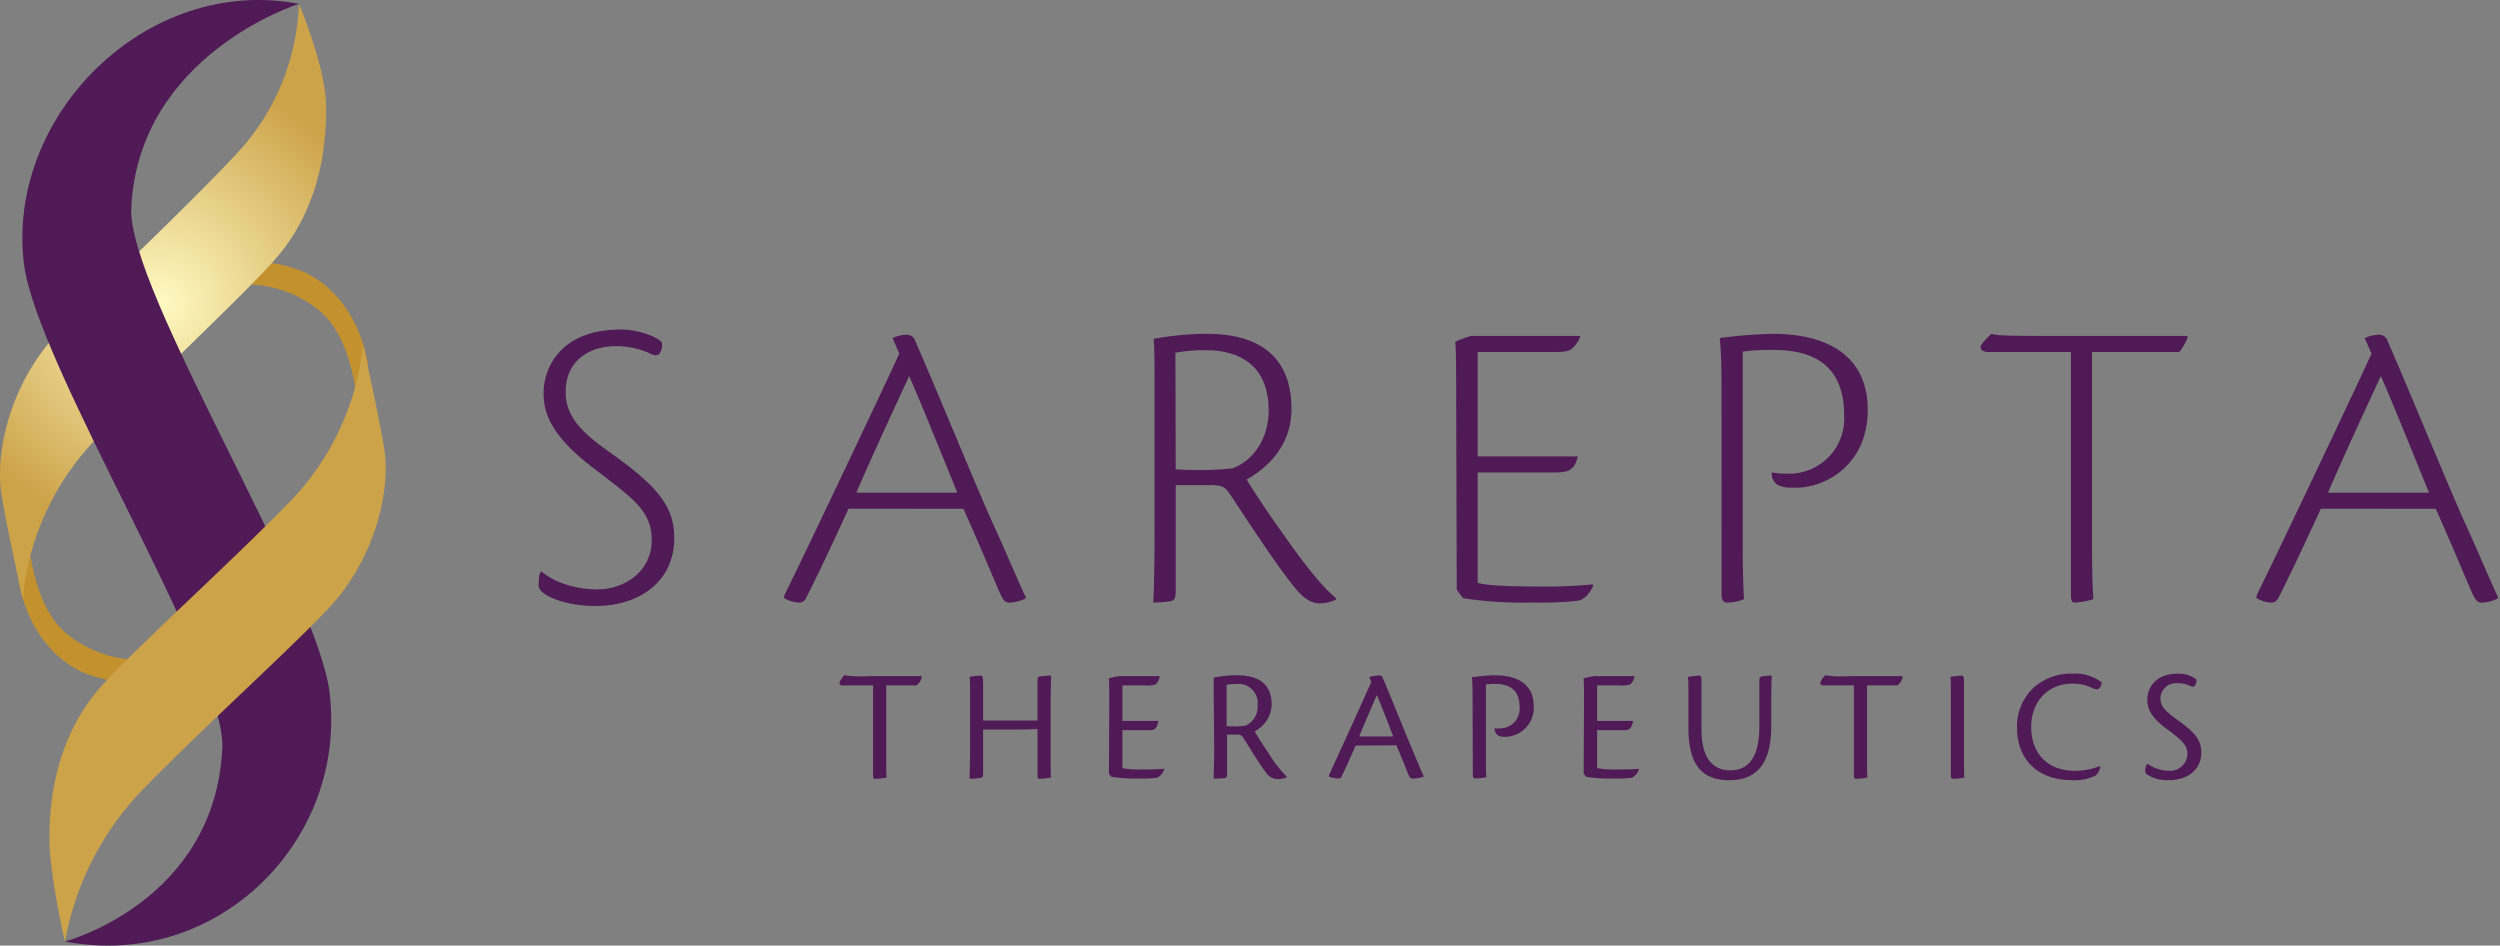 <?xml version="1.0" encoding="UTF-8" standalone="no"?>
<svg
   id="Layer_1"
   data-name="Layer 1"
   viewBox="0 0 423 160"
   version="1.1"
   sodipodi:docname="customerlogo-sarepta-clr.svg"
   width="423"
   height="160"
   inkscape:version="1.1.1 (3bf5ae0d25, 2021-09-20)"
   xmlns:inkscape="http://www.inkscape.org/namespaces/inkscape"
   xmlns:sodipodi="http://sodipodi.sourceforge.net/DTD/sodipodi-0.dtd"
   xmlns:xlink="http://www.w3.org/1999/xlink"
   xmlns="http://www.w3.org/2000/svg"
   xmlns:svg="http://www.w3.org/2000/svg"
   xmlns:rdf="http://www.w3.org/1999/02/22-rdf-syntax-ns#"
   xmlns:cc="http://creativecommons.org/ns#"
   xmlns:dc="http://purl.org/dc/elements/1.1/">
  <rect x="0" y="0" width="423" height="160" fill="#808080" stroke="none"/>
  <sodipodi:namedview
     id="namedview63"
     pagecolor="#ffffff"
     bordercolor="#666666"
     borderopacity="1.0"
     inkscape:pageshadow="2"
     inkscape:pageopacity="0.0"
     inkscape:pagecheckerboard="0"
     showgrid="false"
     inkscape:zoom="2.2566096"
     inkscape:cx="124.96623"
     inkscape:cy="60.710544"
     inkscape:window-width="1920"
     inkscape:window-height="986"
     inkscape:window-x="-11"
     inkscape:window-y="1609"
     inkscape:window-maximized="1"
     inkscape:current-layer="Layer_1" />
  <defs
     id="defs10">
    <style
       id="style2">.cls-1{fill:#c3922e;}.cls-2{fill:url(#New_Gradient_Swatch_1);}.cls-3{fill:#4F1A55;}.cls-4{fill:url(#New_Gradient_Swatch_1-2);}</style>
    <radialGradient
       id="New_Gradient_Swatch_1"
       cx="189.14"
       cy="193.05"
       r="29.85"
       gradientTransform="rotate(45,217.62,20.521)"
       gradientUnits="userSpaceOnUse">
      <stop
         offset="0"
         stop-color="#fffac2"
         id="stop4" />
      <stop
         offset="1"
         stop-color="#cda349"
         id="stop6" />
    </radialGradient>
    <radialGradient
       id="New_Gradient_Swatch_1-2"
       cx="225.09"
       cy="219.31"
       r="30.35"
       xlink:href="#New_Gradient_Swatch_1"
       gradientTransform="matrix(1.315,0,0,1.315,-72.021,-109.89)" />
    <radialGradient
       inkscape:collect="always"
       xlink:href="#New_Gradient_Swatch_1"
       id="radialGradient882"
       gradientUnits="userSpaceOnUse"
       gradientTransform="matrix(0.93,0.93,-0.93,0.93,30.846,-304.28)"
       cx="189.14"
       cy="193.05"
       r="29.85" />
  </defs>
  <title
     id="title12">Sarepta Side Logo white</title>
  <path
     class="cls-1"
     d="M 31.03,110.212 A 19.614,19.614 0 0 1 11.311,107.254 C 9.063,105.401 6.487,101.851 5.172,94.109 l -2.09,3.707 c 0,0 1.17,11.227 10.74,15.854 a 21.546,21.546 0 0 0 11.503,1.551 z"
     id="path14"
     style="stroke-width:1.315" />
  <path
     class="cls-1"
     d="m 34.277,49.557 a 19.614,19.614 0 0 1 19.719,2.958 c 2.235,1.867 4.825,5.416 6.139,13.146 l 2.156,-3.733 c 0,0 -1.17,-11.227 -10.74,-15.854 A 21.599,21.599 0 0 0 40.035,44.509 Z"
     id="path16"
     style="stroke-width:1.315" />
  <path
     class="cls-2"
     d="M 7.683,58.746 C 11.903,53.317 29.032,37.712 39.943,26.118 A 39.188,39.188 0 0 0 50.578,0.654 c 0,0 4.364,10.214 4.575,16.84 0.171,5.968 -0.631,16.288 -7.427,24.977 -4.22,5.442 -21.336,21.034 -32.26,32.641 A 44.985,44.985 0 0 0 3.844,101.273 c 0,0 -2.629,-11.66 -3.589,-17.55 C -0.704,77.834 0.886,67.488 7.683,58.746 Z"
     id="path18"
     style="fill:url(#radialGradient882);stroke-width:1.315" />
  <path
     class="cls-3"
     d="M 55.758,117.127 C 53.628,99.88 21.578,49.11 22.209,35.241 23.392,9.186 50.578,0.654 50.578,0.654 24.799,-4.289 0.965,19.61 4.055,44.653 6.197,61.888 38.234,112.657 37.616,126.526 c -1.183,26.055 -26.621,32.773 -26.621,32.773 25.766,4.956 47.864,-17.142 44.762,-42.172 z"
     id="path20"
     style="stroke-width:1.315" />
  <path
     class="cls-4"
     d="M 16.122,117.311 C 20.474,111.856 38.116,96.146 49.382,84.538 A 44.801,44.801 0 0 0 61.423,58.378 c 0,0 2.629,11.647 3.589,17.524 0.96,5.876 -0.71,16.288 -7.717,25.069 -4.364,5.442 -22.006,21.165 -33.272,32.76 A 49.587,49.587 0 0 0 10.996,159.352 c 0,0 -2.498,-10.74 -2.629,-16.932 -0.066,-6.008 0.736,-16.34 7.756,-25.109 z"
     id="path22"
     style="fill:url(#New_Gradient_Swatch_1-2);stroke-width:1.315" />
  <path
     class="cls-3"
     d="m 105.002,55.749 c 2.866,0 6.073,1.144 6.941,2.143 a 2.235,2.235 0 0 1 -0.223,1.709 c -0.21,0.578 -0.854,0.644 -1.564,0.289 a 13.672,13.672 0 0 0 -6.087,-1.315 c -3.576,0 -8.361,1.854 -8.361,7.796 0,4.719 3.72,7.506 8.15,10.648 7.572,5.429 10.228,8.86 10.228,14.014 0,7.441 -6.008,11.503 -13.304,11.503 -4.141,0 -7.651,-1.131 -9.005,-2.353 a 1.551,1.551 0 0 1 -0.644,-1.315 c 0.145,-1.932 0,-1.315 0.434,-2.222 2.629,2.287 6.639,3.076 9.505,3.076 4.509,0 9.202,-2.932 9.202,-8.361 0,-5.153 -3.576,-7.296 -10.228,-12.436 -7.007,-5.442 -8.072,-9.202 -8.072,-12.449 0,-3.944 2.629,-10.714 13.014,-10.714 z"
     id="path24"
     style="stroke-width:1.315" />
  <path
     class="cls-3"
     d="m 143.573,86.076 c -3.497,7.651 -5.784,12.37 -7.217,15.157 a 1.236,1.236 0 0 1 -1.223,0.723 5.324,5.324 0 0 1 -2.498,-0.789 l 0.145,-0.578 c 4.364,-8.86 17.3,-36.165 19.377,-40.752 l -1.144,-2.629 a 5.981,5.981 0 0 1 2.287,-0.565 1.472,1.472 0 0 1 1.564,1.065 c 3.221,7.296 9.938,23.742 13.014,30.604 2.787,6.073 4.575,10.517 5.653,12.646 v 0.289 a 6.573,6.573 0 0 1 -2.721,0.723 c -0.789,0 -1.144,-0.434 -1.854,-2.156 -1.643,-3.786 -2.629,-6.284 -5.942,-13.724 z m 18.404,-2.721 c -4.351,-10.727 -7.073,-17.379 -8.15,-19.719 -2.997,6.507 -5.85,12.581 -8.926,19.719 z"
     id="path26"
     style="stroke-width:1.315" />
  <path
     class="cls-3"
     d="m 195.354,65.069 c 0,-3.51 0,-5.258 -0.145,-7.73 a 49.403,49.403 0 0 1 9.005,-0.854 c 7.585,0 14.303,2.853 14.303,12.725 0,7.441 -5.863,10.937 -7.585,11.937 1.144,1.854 2.721,4.364 6.941,10.293 4.719,6.652 6.928,8.729 8.15,9.728 v 0.289 a 6.152,6.152 0 0 1 -2.721,0.631 c -1.315,0 -2.721,-0.71 -4.43,-2.918 -2.353,-3.01 -4.141,-5.508 -10.648,-15.381 -0.999,-1.499 -1.433,-1.643 -3.221,-1.709 h -6.073 v 17.944 c 0,1.209 -0.223,1.564 -0.933,1.709 a 23.663,23.663 0 0 1 -2.853,0.223 c 0.131,-2.866 0.21,-7.086 0.21,-13.014 z m 3.576,14.342 a 59.709,59.709 0 0 0 9.505,-0.145 c 3.076,-0.999 6.218,-4.496 6.218,-9.859 0,-7.888 -5.364,-10.149 -10.517,-10.149 a 26.726,26.726 0 0 0 -5.258,0.421 z"
     id="path28"
     style="stroke-width:1.315" />
  <path
     class="cls-3"
     d="m 246.387,66.844 c 0,-3.352 0,-6.573 -0.145,-9.005 a 16.078,16.078 0 0 1 2.629,-0.999 h 18.523 a 4.667,4.667 0 0 1 -1.512,2.222 c -0.71,0.5 -1.499,0.5 -4.575,0.5 h -11.292 v 17.655 h 16.945 c -0.578,2.629 -1.932,2.721 -4.141,2.721 h -12.804 v 18.654 c 1.315,0.5 5.863,0.644 9.938,0.644 a 86.855,86.855 0 0 0 9.505,-0.355 l 0.145,0.145 c -0.421,0.999 -1.315,2.432 -2.708,2.629 a 57.606,57.606 0 0 1 -7.506,0.289 67.136,67.136 0 0 1 -11.831,-0.723 l -1.078,-1.433 z"
     id="path30"
     style="stroke-width:1.315" />
  <path
     class="cls-3"
     d="m 291.281,66.844 c 0,-3.431 0,-6.363 -0.289,-9.649 a 80.65,80.65 0 0 1 9.018,-0.71 c 9.071,0 16.012,3.641 16.012,12.87 0,9.859 -8.006,13.514 -12.804,13.146 a 4.706,4.706 0 0 1 -2.629,-0.565 2.379,2.379 0 0 1 -0.789,-1.998 14.382,14.382 0 0 0 2.721,0.21 9.32,9.32 0 0 0 9.505,-9.938 c 0,-10.149 -7.651,-11.003 -12.226,-11.003 a 36.033,36.033 0 0 0 -4.93,0.276 v 33.18 c 0,4.93 0.145,7.283 0.21,8.716 a 7.572,7.572 0 0 1 -2.853,0.578 c -0.434,0 -0.933,-0.223 -0.933,-1.315 z"
     id="path32"
     style="stroke-width:1.315" />
  <path
     class="cls-3"
     d="m 350.398,59.561 h -14.014 c -0.999,0 -1.499,-0.578 -1.144,-1.223 a 10.832,10.832 0 0 1 1.722,-1.854 c 0.854,0.289 2.432,0.355 10.727,0.355 h 22.44 c 0.145,0.434 -0.92,2.222 -1.42,2.721 h -14.737 v 33.102 c 0,4.93 0.145,7.283 0.223,8.716 a 12.66,12.66 0 0 1 -3.076,0.578 c -0.5,0 -0.723,-0.223 -0.723,-1.315 z"
     id="path34"
     style="stroke-width:1.315" />
  <path
     class="cls-3"
     d="m 392.688,86.076 c -3.51,7.651 -5.797,12.37 -7.217,15.157 a 1.315,1.315 0 0 1 -1.223,0.723 5.324,5.324 0 0 1 -2.498,-0.789 l 0.145,-0.578 c 4.351,-8.86 17.3,-36.165 19.364,-40.752 l -1.144,-2.629 a 6.047,6.047 0 0 1 2.287,-0.565 1.485,1.485 0 0 1 1.578,1.065 c 3.221,7.296 9.938,23.742 13.014,30.604 2.787,6.073 4.575,10.517 5.64,12.646 v 0.289 a 6.468,6.468 0 0 1 -2.708,0.723 c -0.789,0 -1.144,-0.434 -1.867,-2.156 -1.643,-3.786 -2.629,-6.284 -5.929,-13.724 z m 18.299,-2.721 c -4.364,-10.727 -7.073,-17.379 -8.15,-19.719 -2.997,6.507 -5.863,12.581 -8.939,19.719 z"
     id="path36"
     style="stroke-width:1.315" />
  <path
     class="cls-3"
     d="m 147.727,115.97 h -5.179 c -0.421,0 -0.605,-0.237 -0.447,-0.644 a 3.839,3.839 0 0 1 0.762,-1.065 19.719,19.719 0 0 0 4.036,0.145 h 9.071 a 2.077,2.077 0 0 1 -0.92,1.564 h -5.101 v 12.226 c 0,1.893 0,2.8 0.079,3.352 a 9.084,9.084 0 0 1 -1.893,0.223 c -0.289,0 -0.408,-0.092 -0.408,-0.5 z"
     id="path38"
     style="stroke-width:1.315" />
  <path
     class="cls-3"
     d="m 175.544,121.912 v -6.77 c 0,-0.552 0.131,-0.657 0.539,-0.71 a 15.236,15.236 0 0 1 1.762,-0.118 c 0,1.052 -0.079,2.629 -0.079,4.956 v 8.887 c 0,1.932 0,2.84 0.079,3.392 a 11.187,11.187 0 0 1 -1.906,0.223 c -0.263,0 -0.394,-0.092 -0.394,-0.434 v -7.98 c -0.539,0 -1.42,0.079 -3.944,0.079 h -5.258 v 7.519 c 0,0.539 -0.131,0.631 -0.631,0.697 a 10.517,10.517 0 0 1 -1.656,0.118 c 0,-1.104 0.079,-2.734 0.079,-5.035 v -8.703 c 0,-1.84 0,-2.971 -0.079,-3.497 a 11.174,11.174 0 0 1 1.827,-0.223 c 0.368,0 0.46,0.158 0.46,1.433 v 6.165 z"
     id="path40"
     style="stroke-width:1.315" />
  <path
     class="cls-3"
     d="m 187.69,118.258 c 0,-1.315 0,-2.432 -0.066,-3.471 a 8.729,8.729 0 0 1 1.84,-0.381 h 6.77 a 2.432,2.432 0 0 1 -0.71,1.393 4.995,4.995 0 0 1 -1.998,0.171 h -3.615 v 6.008 h 6.113 c -0.329,1.486 -0.789,1.578 -1.696,1.564 h -4.417 v 6.428 a 15.473,15.473 0 0 0 3.273,0.223 c 1.249,0 2.813,0 3.825,-0.131 v 0 a 2.327,2.327 0 0 1 -1.236,1.538 22.743,22.743 0 0 1 -3.116,0.118 27.094,27.094 0 0 1 -4.614,-0.276 l -0.408,-0.552 z"
     id="path42"
     style="stroke-width:1.315" />
  <path
     class="cls-3"
     d="m 205.359,117.535 c 0,-1.315 0,-2.011 0,-2.892 a 21.244,21.244 0 0 1 3.865,-0.394 c 3.536,0 5.942,1.315 5.942,4.982 a 5.258,5.258 0 0 1 -2.879,4.509 c 0.46,0.802 1.091,1.827 2.458,3.852 a 20.679,20.679 0 0 0 2.971,3.825 v 0.131 a 4.141,4.141 0 0 1 -1.525,0.263 2.379,2.379 0 0 1 -2.011,-1.131 c -0.802,-1.025 -1.551,-2.222 -3.615,-5.534 -0.434,-0.723 -0.605,-0.828 -1.223,-0.854 h -1.722 v 6.678 c 0,0.5 -0.092,0.618 -0.46,0.684 -0.749,0.079 -1.525,0.092 -1.801,0.092 0,-1.104 0.079,-2.734 0.079,-5.022 z m 2.182,5.324 a 15.078,15.078 0 0 0 3.208,-0.079 3.484,3.484 0 0 0 2.038,-3.457 3.234,3.234 0 0 0 -3.576,-3.589 8.676,8.676 0 0 0 -1.67,0.131 z"
     id="path44"
     style="stroke-width:1.315" />
  <path
     class="cls-3"
     d="m 229.376,126.145 c -1.078,2.458 -1.919,4.325 -2.393,5.258 a 0.539,0.539 0 0 1 -0.565,0.316 4.575,4.575 0 0 1 -1.564,-0.329 v -0.223 c 1.578,-3.392 6.284,-13.751 7.165,-15.775 l -0.342,-0.841 a 8.689,8.689 0 0 1 1.683,-0.276 0.618,0.618 0 0 1 0.618,0.46 c 1.249,2.892 3.602,8.834 4.68,11.371 1.078,2.537 1.748,4.194 2.209,5.166 v 0.158 a 6.244,6.244 0 0 1 -1.854,0.302 c -0.342,0 -0.513,-0.158 -0.789,-0.854 -0.578,-1.433 -0.933,-2.393 -1.959,-4.772 z m 6.363,-1.538 c -1.512,-3.944 -2.406,-6.165 -2.774,-7.007 -0.973,2.235 -1.867,4.259 -2.984,7.007 z"
     id="path46"
     style="stroke-width:1.315" />
  <path
     class="cls-3"
     d="m 249.161,118.284 c 0,-1.315 0,-2.445 -0.105,-3.681 a 25.543,25.543 0 0 1 3.878,-0.342 c 3.747,0 6.573,1.446 6.573,5.258 a 4.917,4.917 0 0 1 -5.009,5.153 2.077,2.077 0 0 1 -0.973,-0.197 1.499,1.499 0 0 1 -0.644,-1.236 5.087,5.087 0 0 0 0.815,0 3.326,3.326 0 0 0 3.418,-3.668 c 0,-3.365 -2.432,-3.852 -4.128,-3.852 a 11.923,11.923 0 0 0 -1.564,0.092 v 12.344 c 0,1.919 0,2.774 0.079,3.326 a 7.664,7.664 0 0 1 -1.84,0.223 c -0.263,0 -0.46,-0.092 -0.46,-0.5 z"
     id="path48"
     style="stroke-width:1.315" />
  <path
     class="cls-3"
     d="m 268.012,118.258 c 0,-1.315 0,-2.432 -0.066,-3.471 a 8.729,8.729 0 0 1 1.84,-0.381 h 6.77 a 2.432,2.432 0 0 1 -0.71,1.393 4.995,4.995 0 0 1 -1.998,0.171 h -3.615 v 6.008 h 6.113 c -0.329,1.486 -0.789,1.578 -1.696,1.564 h -4.417 v 6.428 a 15.473,15.473 0 0 0 3.273,0.223 c 1.315,0 2.813,0 3.825,-0.131 v 0 a 2.287,2.287 0 0 1 -1.236,1.538 22.598,22.598 0 0 1 -3.116,0.118 26.791,26.791 0 0 1 -4.601,-0.276 l -0.421,-0.552 z"
     id="path50"
     style="stroke-width:1.315" />
  <path
     class="cls-3"
     d="m 287.889,123.306 c 0,5.968 2.708,7.033 4.864,7.033 2.629,0 4.93,-1.538 4.93,-7.519 v -7.717 c 0,-0.513 0.223,-0.618 0.5,-0.67 a 11.831,11.831 0 0 1 1.604,-0.118 c -0.066,1.065 -0.092,2.629 -0.092,4.982 v 3.589 c 0,7.809 -3.839,9.123 -7.099,9.123 -4.312,0 -6.915,-2.222 -6.915,-8.887 v -5.074 c 0,-1.84 0,-2.971 -0.079,-3.51 a 13.146,13.146 0 0 1 1.827,-0.223 c 0.434,0 0.46,0.158 0.46,1.472 z"
     id="path52"
     style="stroke-width:1.315" />
  <path
     class="cls-3"
     d="m 313.681,115.97 h -5.18 c -0.408,0 -0.605,-0.237 -0.434,-0.644 a 3.825,3.825 0 0 1 0.749,-1.065 19.719,19.719 0 0 0 4.036,0.145 h 9.071 a 2.064,2.064 0 0 1 -0.907,1.564 h -5.114 v 12.226 c 0,1.893 0,2.8 0.079,3.352 a 9.084,9.084 0 0 1 -1.893,0.223 c -0.276,0 -0.408,-0.092 -0.408,-0.5 z"
     id="path54"
     style="stroke-width:1.315" />
  <path
     class="cls-3"
     d="m 330.087,118.021 c 0,-1.854 0,-2.971 -0.079,-3.484 a 13.356,13.356 0 0 1 1.893,-0.223 c 0.355,0 0.408,0.197 0.408,1.407 v 12.462 c 0,1.906 0,2.813 0.079,3.365 a 8.966,8.966 0 0 1 -1.88,0.223 c -0.276,0 -0.421,-0.092 -0.421,-0.526 z"
     id="path56"
     style="stroke-width:1.315" />
  <path
     class="cls-3"
     d="m 355.393,129.629 a 2.708,2.708 0 0 1 -0.802,1.591 8.15,8.15 0 0 1 -3.944,0.789 c -6.1,0 -9.373,-3.72 -9.373,-8.9 a 8.952,8.952 0 0 1 2.853,-6.783 9.413,9.413 0 0 1 6.573,-2.34 7.243,7.243 0 0 1 4.89,1.472 1.564,1.564 0 0 1 -0.408,1.039 c -0.197,0.184 -0.513,0.158 -0.999,0 a 7.572,7.572 0 0 0 -3.641,-0.828 c -3.602,0 -6.862,2.629 -6.862,7.349 0,4.246 2.563,7.401 7.388,7.401 a 11.726,11.726 0 0 0 4.18,-0.776 z"
     id="path58"
     style="stroke-width:1.315" />
  <path
     class="cls-3"
     d="m 368.592,113.985 a 4.811,4.811 0 0 1 3.037,0.986 1.551,1.551 0 0 1 -0.197,0.947 c -0.184,0.329 -0.5,0.329 -0.881,0.131 a 4.798,4.798 0 0 0 -2.182,-0.447 2.629,2.629 0 0 0 -2.826,2.55 c 0,1.617 1.315,2.511 3.129,3.839 2.524,1.84 3.786,3.076 3.786,5.337 0,3.102 -2.55,4.68 -5.456,4.68 a 6.257,6.257 0 0 1 -3.641,-0.92 0.762,0.762 0 0 1 -0.394,-0.684 1.932,1.932 0 0 1 0.368,-1.196 6.244,6.244 0 0 0 3.628,1.196 2.905,2.905 0 0 0 3.142,-2.813 c 0,-1.604 -0.999,-2.393 -3.641,-4.364 -2.642,-1.972 -3.142,-3.484 -3.142,-4.811 0,-1.709 1.052,-4.43 5.258,-4.43 z"
     id="path60"
     style="stroke-width:1.315" />
</svg>
